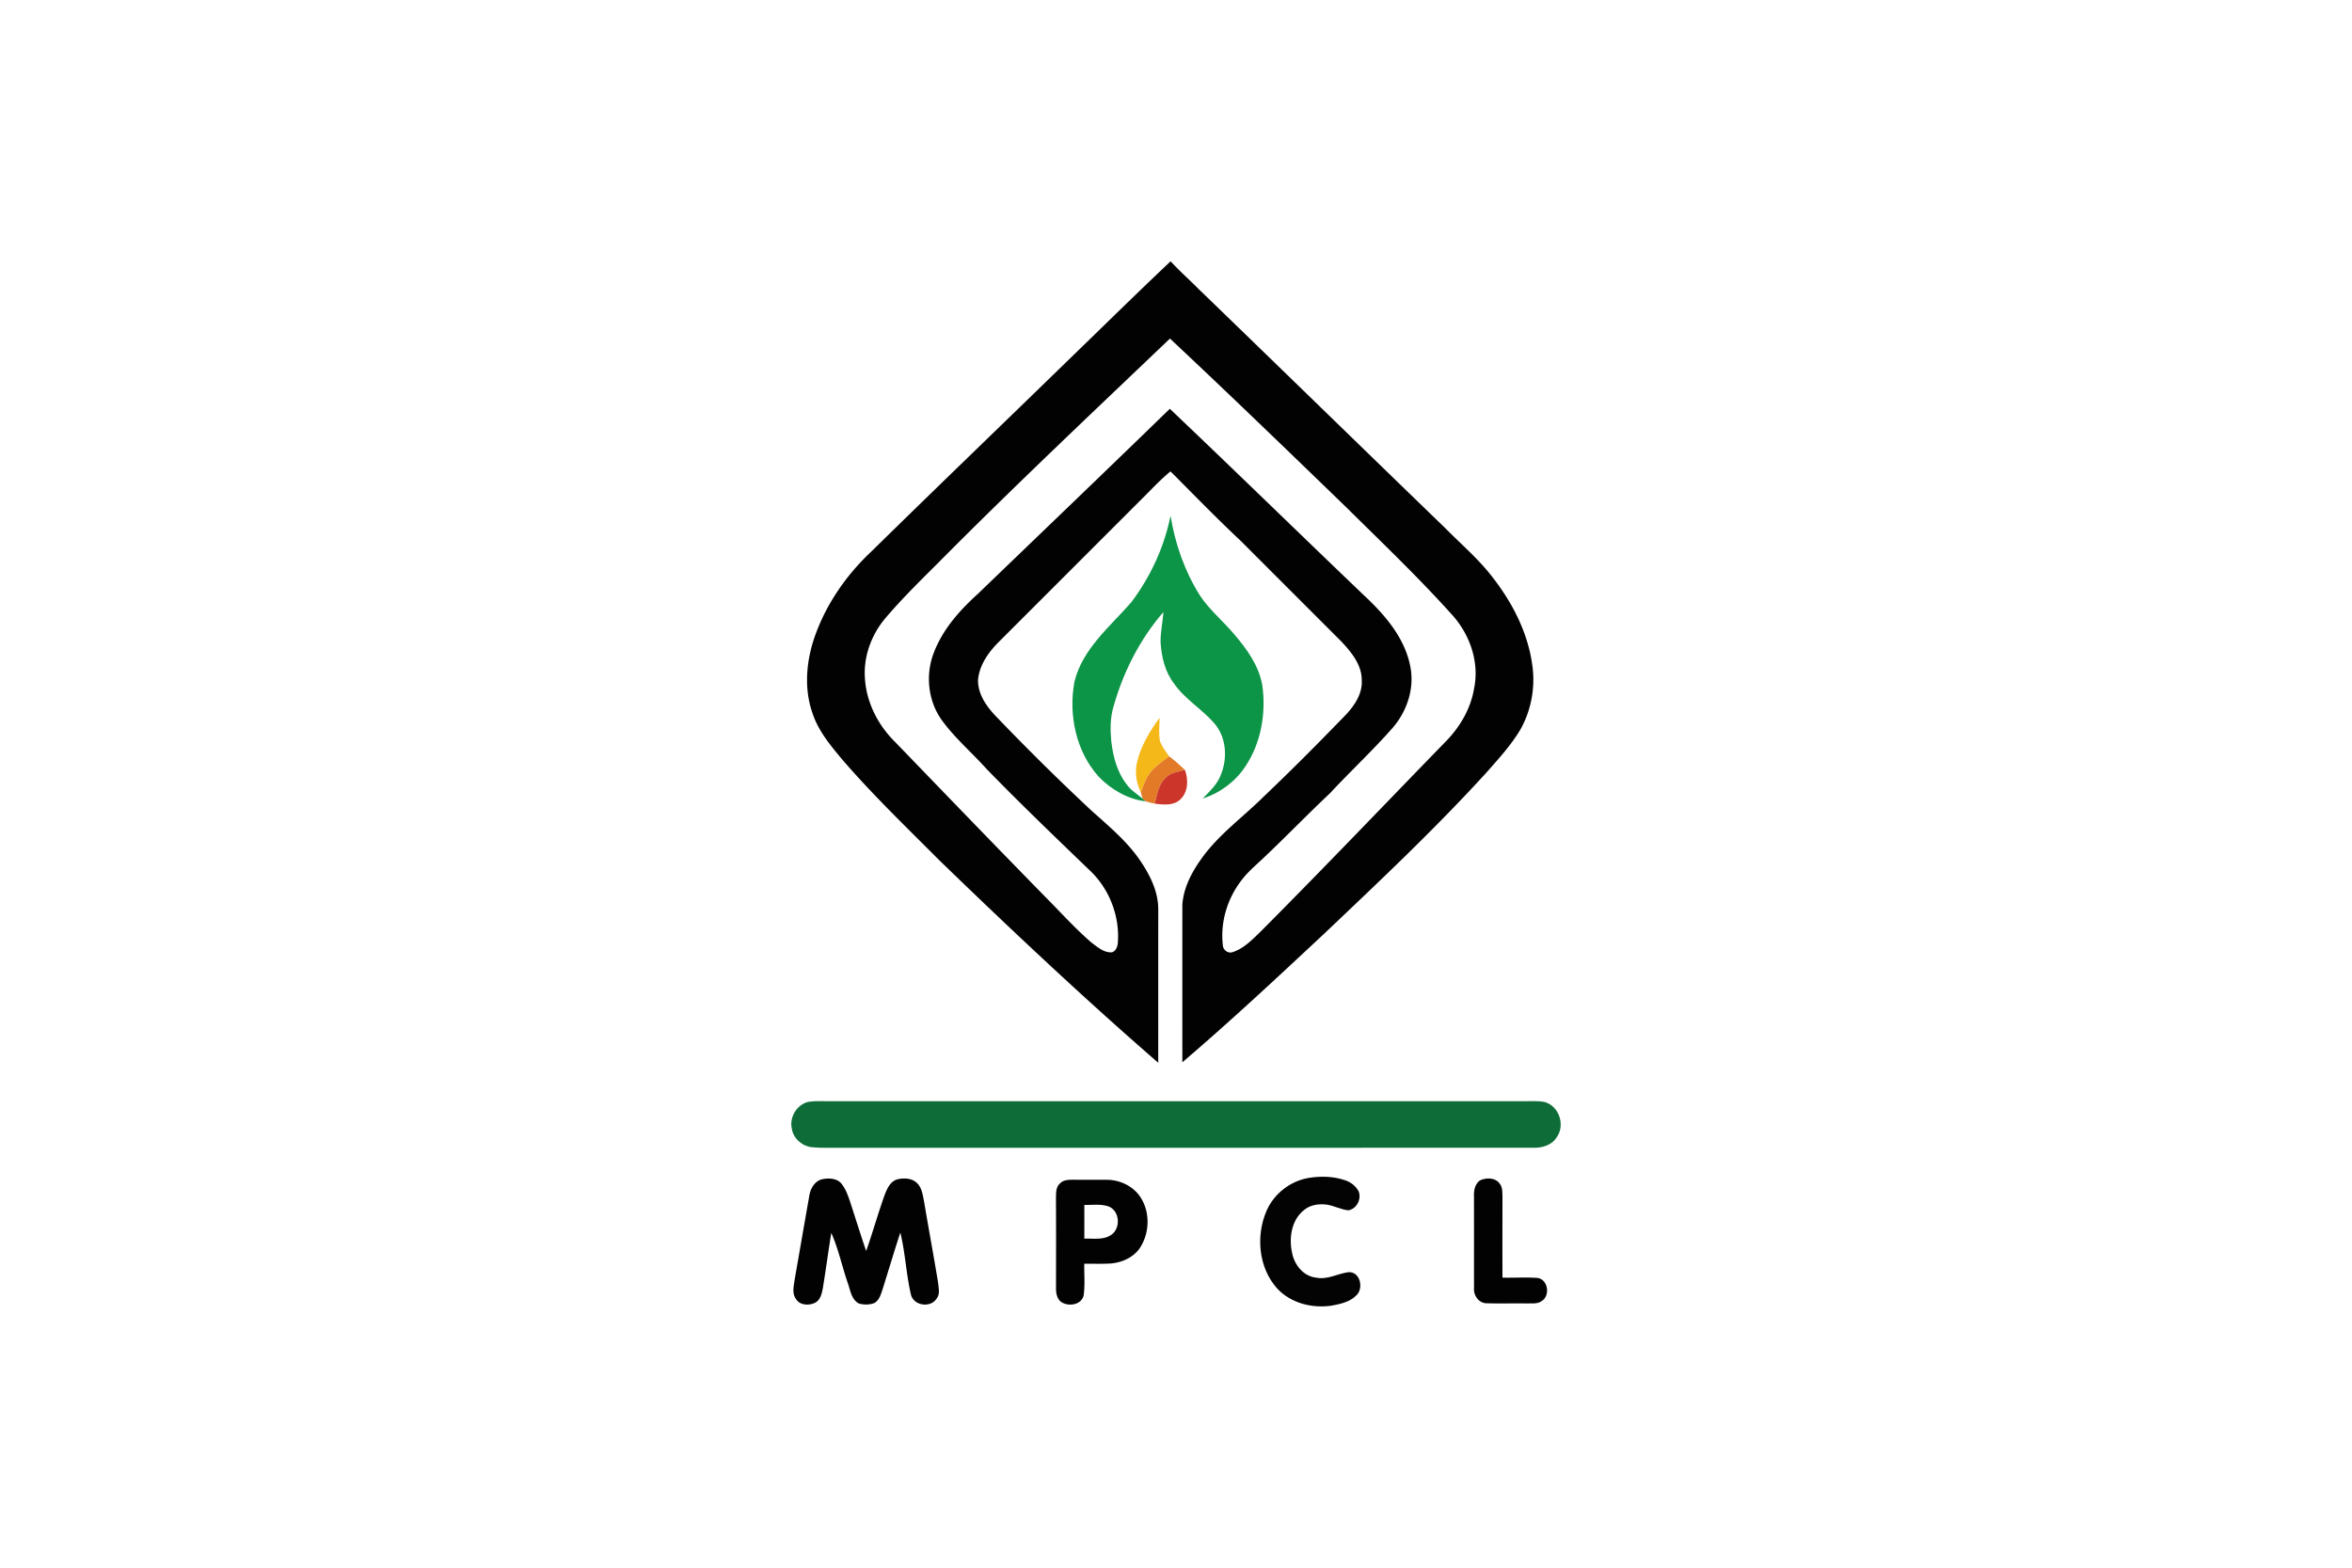 <svg xmlns="http://www.w3.org/2000/svg" height="800" width="1200" viewBox="-30.805 -69.752 266.976 418.514"><path d="M74.33 26c8.965-8.679 17.85-17.443 26.92-26 2.358 2.607 5.016 4.914 7.479 7.414 22.037 21.3 43.973 42.7 66 64 4.137 4.2 8.673 8.05 12.286 12.735 5.394 6.864 9.593 14.936 10.765 23.672.85 5.821-.25 11.936-3.114 17.078-2.507 4.257-5.886 7.915-9.136 11.607-13.722 15.057-28.58 29.029-43.344 43.05-12.442 11.601-24.855 23.235-37.807 34.279-.014-14.043-.014-28.086 0-42.122.379-5.121 3.129-9.743 6.2-13.714 4.515-5.722 10.45-10.043 15.579-15.157 7.464-7.086 14.699-14.393 21.856-21.779 2.357-2.521 4.5-5.7 4.243-9.321-.015-4.093-2.814-7.421-5.457-10.257-8.928-8.929-17.863-17.857-26.785-26.793-6.436-6.021-12.564-12.364-18.801-18.6-2.157 1.765-4.107 3.764-6.057 5.75-13.335 13.329-26.664 26.671-40 40-2.658 2.708-4.972 6.05-5.314 9.929-.057 3.621 2.07 6.8 4.442 9.343a653.023 653.023 0 0025.5 25.229c4.607 4.171 9.507 8.157 13.093 13.299 2.764 3.993 5.136 8.587 5.07 13.558-.013 13.593 0 27.179-.006 40.765-19.993-17.351-39.264-35.508-58.286-53.914-8.9-8.943-18.028-17.686-26.257-27.271-3.064-3.679-6.207-7.472-7.722-12.086-2.235-6.293-1.743-13.229.25-19.514 2.97-9.1 8.55-17.25 15.514-23.771C38.987 60.186 56.716 43.15 74.33 26M39.016 80.7c-4.78 4.764-9.593 9.5-13.964 14.65-3.643 4.35-5.757 10.057-5.414 15.757.335 6.543 3.479 12.729 8.122 17.271 14.028 14.543 28.049 29.086 42.207 43.508 3.27 3.399 6.52 6.836 10.079 9.936 1.629 1.207 3.386 2.828 5.564 2.649 1.1-.378 1.493-1.593 1.557-2.643.493-6.85-2.128-13.864-6.986-18.722-9.457-9.114-18.95-18.192-28.1-27.621-3.93-4.379-8.464-8.229-11.921-13.007-3.643-5.085-4.38-11.957-2.193-17.778 2.357-6.35 6.964-11.521 11.915-15.993 17.057-16.436 34.17-32.814 51.15-49.329 17.343 16.465 34.449 33.186 51.735 49.714 5.586 5.207 10.972 11.364 12.457 19.093 1.15 5.779-.836 11.821-4.6 16.243-5.328 6.086-11.285 11.593-16.778 17.528-6.258 5.879-12.201 12.086-18.465 17.951-1.721 1.614-3.527 3.164-4.98 5.035-3.898 4.893-5.935 11.307-5.22 17.55 0 1.314 1.37 2.407 2.643 1.929 2.957-.965 5.178-3.286 7.365-5.399 16.64-16.687 32.906-33.757 49.335-50.658 3.899-3.907 6.835-8.893 7.735-14.386 1.45-7.071-1.2-14.521-6.021-19.75-8.9-9.9-18.55-19.093-28.007-28.457-15.636-15.136-31.286-30.257-47.157-45.143C80.25 40.514 59.28 60.25 39.016 80.7zM8.238 245.064c1.614-.343 3.535-.3 4.842.835 1.372 1.458 2.007 3.408 2.65 5.259 1.407 4.356 2.778 8.721 4.25 13.057 1.743-4.899 3.143-9.922 4.886-14.821.657-1.7 1.485-3.729 3.407-4.293 1.786-.437 3.95-.357 5.322 1.021 1.314 1.3 1.5 3.242 1.857 4.964 1.208 7.25 2.579 14.472 3.75 21.729.122 1.356.543 2.957-.421 4.115-1.657 2.628-6.321 1.863-6.886-1.265-1.25-5.393-1.464-10.986-2.792-16.364-1.665 5.063-3.171 10.178-4.78 15.271-.442 1.328-.885 2.864-2.228 3.572-1.3.464-2.771.471-4.086.078-2.05-1.121-2.257-3.693-3.007-5.664-1.485-4.378-2.442-8.95-4.33-13.179-.777 4.857-1.435 9.743-2.22 14.6-.286 1.5-.622 3.322-2.135 4.072-1.636.793-4.036.679-5.065-1.022-1.15-1.557-.55-3.592-.328-5.335 1.292-7.351 2.557-14.715 3.857-22.058.257-1.965 1.407-4.071 3.457-4.572zm63.442 1.157c1.05-1.157 2.707-1.014 4.128-1.028 2.857.035 5.714-.021 8.57.021 3.508.043 7.065 1.8 8.937 4.821 2.579 4.128 2.3 9.778-.514 13.721-1.807 2.351-4.786 3.607-7.693 3.808-2.3.121-4.607.043-6.907.057-.043 2.793.22 5.615-.157 8.394-.564 2.657-4.143 3.143-6.1 1.743-1.107-.942-1.322-2.472-1.286-3.829.007-7.864.036-15.729-.014-23.586.029-1.415-.1-3.072 1.036-4.122m6.536 5.694c.007 3 0 6.006 0 9.007 2.379-.093 5.064.429 7.157-.993 2.65-1.771 2.314-6.543-.778-7.628-2.051-.694-4.265-.33-6.38-.386zm105.614-6.543c1.707-.801 4.192-.771 5.32.965.7.928.623 2.156.673 3.257-.007 7.242-.03 14.492 0 21.735 3.157.078 6.32-.157 9.47.093 2.794.55 3.316 4.886.873 6.229-1.064.749-2.43.5-3.644.571-3.592-.071-7.185.057-10.778-.05-2.207.086-3.757-2.143-3.514-4.207-.015-8.121.014-16.243-.015-24.371-.056-1.537.265-3.28 1.615-4.222z" fill="#020202"/><path d="M101.23 67.915c1.207 7.514 3.765 14.835 7.829 21.292 2.527 3.829 6.113 6.771 9.063 10.257 3.429 3.971 6.657 8.436 7.593 13.714 1.05 7.479-.322 15.45-4.578 21.771-2.672 4.007-6.73 7.021-11.314 8.464 1.736-1.786 3.637-3.521 4.636-5.865 2.063-4.55 1.786-10.428-1.614-14.278-3.328-3.814-7.88-6.429-10.772-10.643-2.35-3.107-3.257-7.029-3.507-10.85-.05-2.736.57-5.429.764-8.15-6.321 7.293-10.786 16.122-13.371 25.4-.857 2.942-.836 6.057-.557 9.085.47 4.043 1.52 8.165 4.043 11.45 1.114 1.621 2.835 2.635 4.314 3.885.236.186.7.558.936.751-4.83-.558-9.265-3.123-12.622-6.572-6.107-6.771-8.128-16.558-6.5-25.386 2.143-8.772 9.479-14.686 15.164-21.2 5.129-6.804 8.808-14.747 10.493-23.125z" fill="#0C9447"/><path d="M92.245 133.9c1-4.443 3.393-8.4 6.064-12.028-.042 2.085-.286 4.207.107 6.278.579 1.464 1.528 2.743 2.443 4.014-1.543 1.186-3.171 2.3-4.528 3.714-1.558 1.643-2.308 3.843-3.022 5.95-1.171-2.449-1.664-5.249-1.064-7.928z" fill="#F5B819"/><path d="M96.33 135.878c1.358-1.414 2.986-2.528 4.529-3.714 1.493 1.1 2.865 2.35 4.214 3.629-1.807.5-3.9.679-5.236 2.157-1.85 1.8-2.207 4.472-2.821 6.857-.78-.199-1.572-.343-2.321-.606-.236-.193-.7-.565-.936-.751-.107-.407-.336-1.221-.45-1.621.714-2.108 1.464-4.308 3.022-5.951z" fill="#E27A27"/><path d="M99.837 137.95c1.336-1.478 3.429-1.657 5.236-2.157.979 2.686.879 6.107-1.457 8.064-1.864 1.543-4.386 1.193-6.6.95.614-2.386.97-5.057 2.82-6.857z" fill="#CC3529"/><path d="M4.68 224.372c2.029-.279 4.079-.107 6.122-.136 61.193 0 122.379.007 183.57 0 2.208.05 4.45-.193 6.637.186 3.914 1.036 5.65 6.207 3.278 9.449-1.321 2.136-3.93 2.872-6.307 2.786-61.68.007-123.357-.007-185.036.007-2.393-.021-4.8.087-7.186-.128-2.621-.15-5.107-2.172-5.58-4.785-.826-3.137 1.309-6.73 4.503-7.379z" fill="#0D6C37"/><path d="M138.087 244.707c3.244-.528 6.672-.449 9.793.644 1.486.485 2.786 1.535 3.535 2.907.85 2.064-.492 4.735-2.742 5.101-1.965-.208-3.735-1.194-5.672-1.509-2.178-.313-4.57.036-6.264 1.529-3.243 2.643-3.943 7.357-3.086 11.25.572 3.235 3.036 6.357 6.472 6.708 2.972.6 5.692-1.072 8.55-1.465 3.193-.223 4.186 4.321 2.129 6.214-1.735 1.729-4.235 2.286-6.557 2.714-5.15.786-10.873-.628-14.501-4.507-5.034-5.521-5.806-14.078-2.9-20.8 1.979-4.572 6.337-7.957 11.243-8.786z" fill="#030303"/></svg>